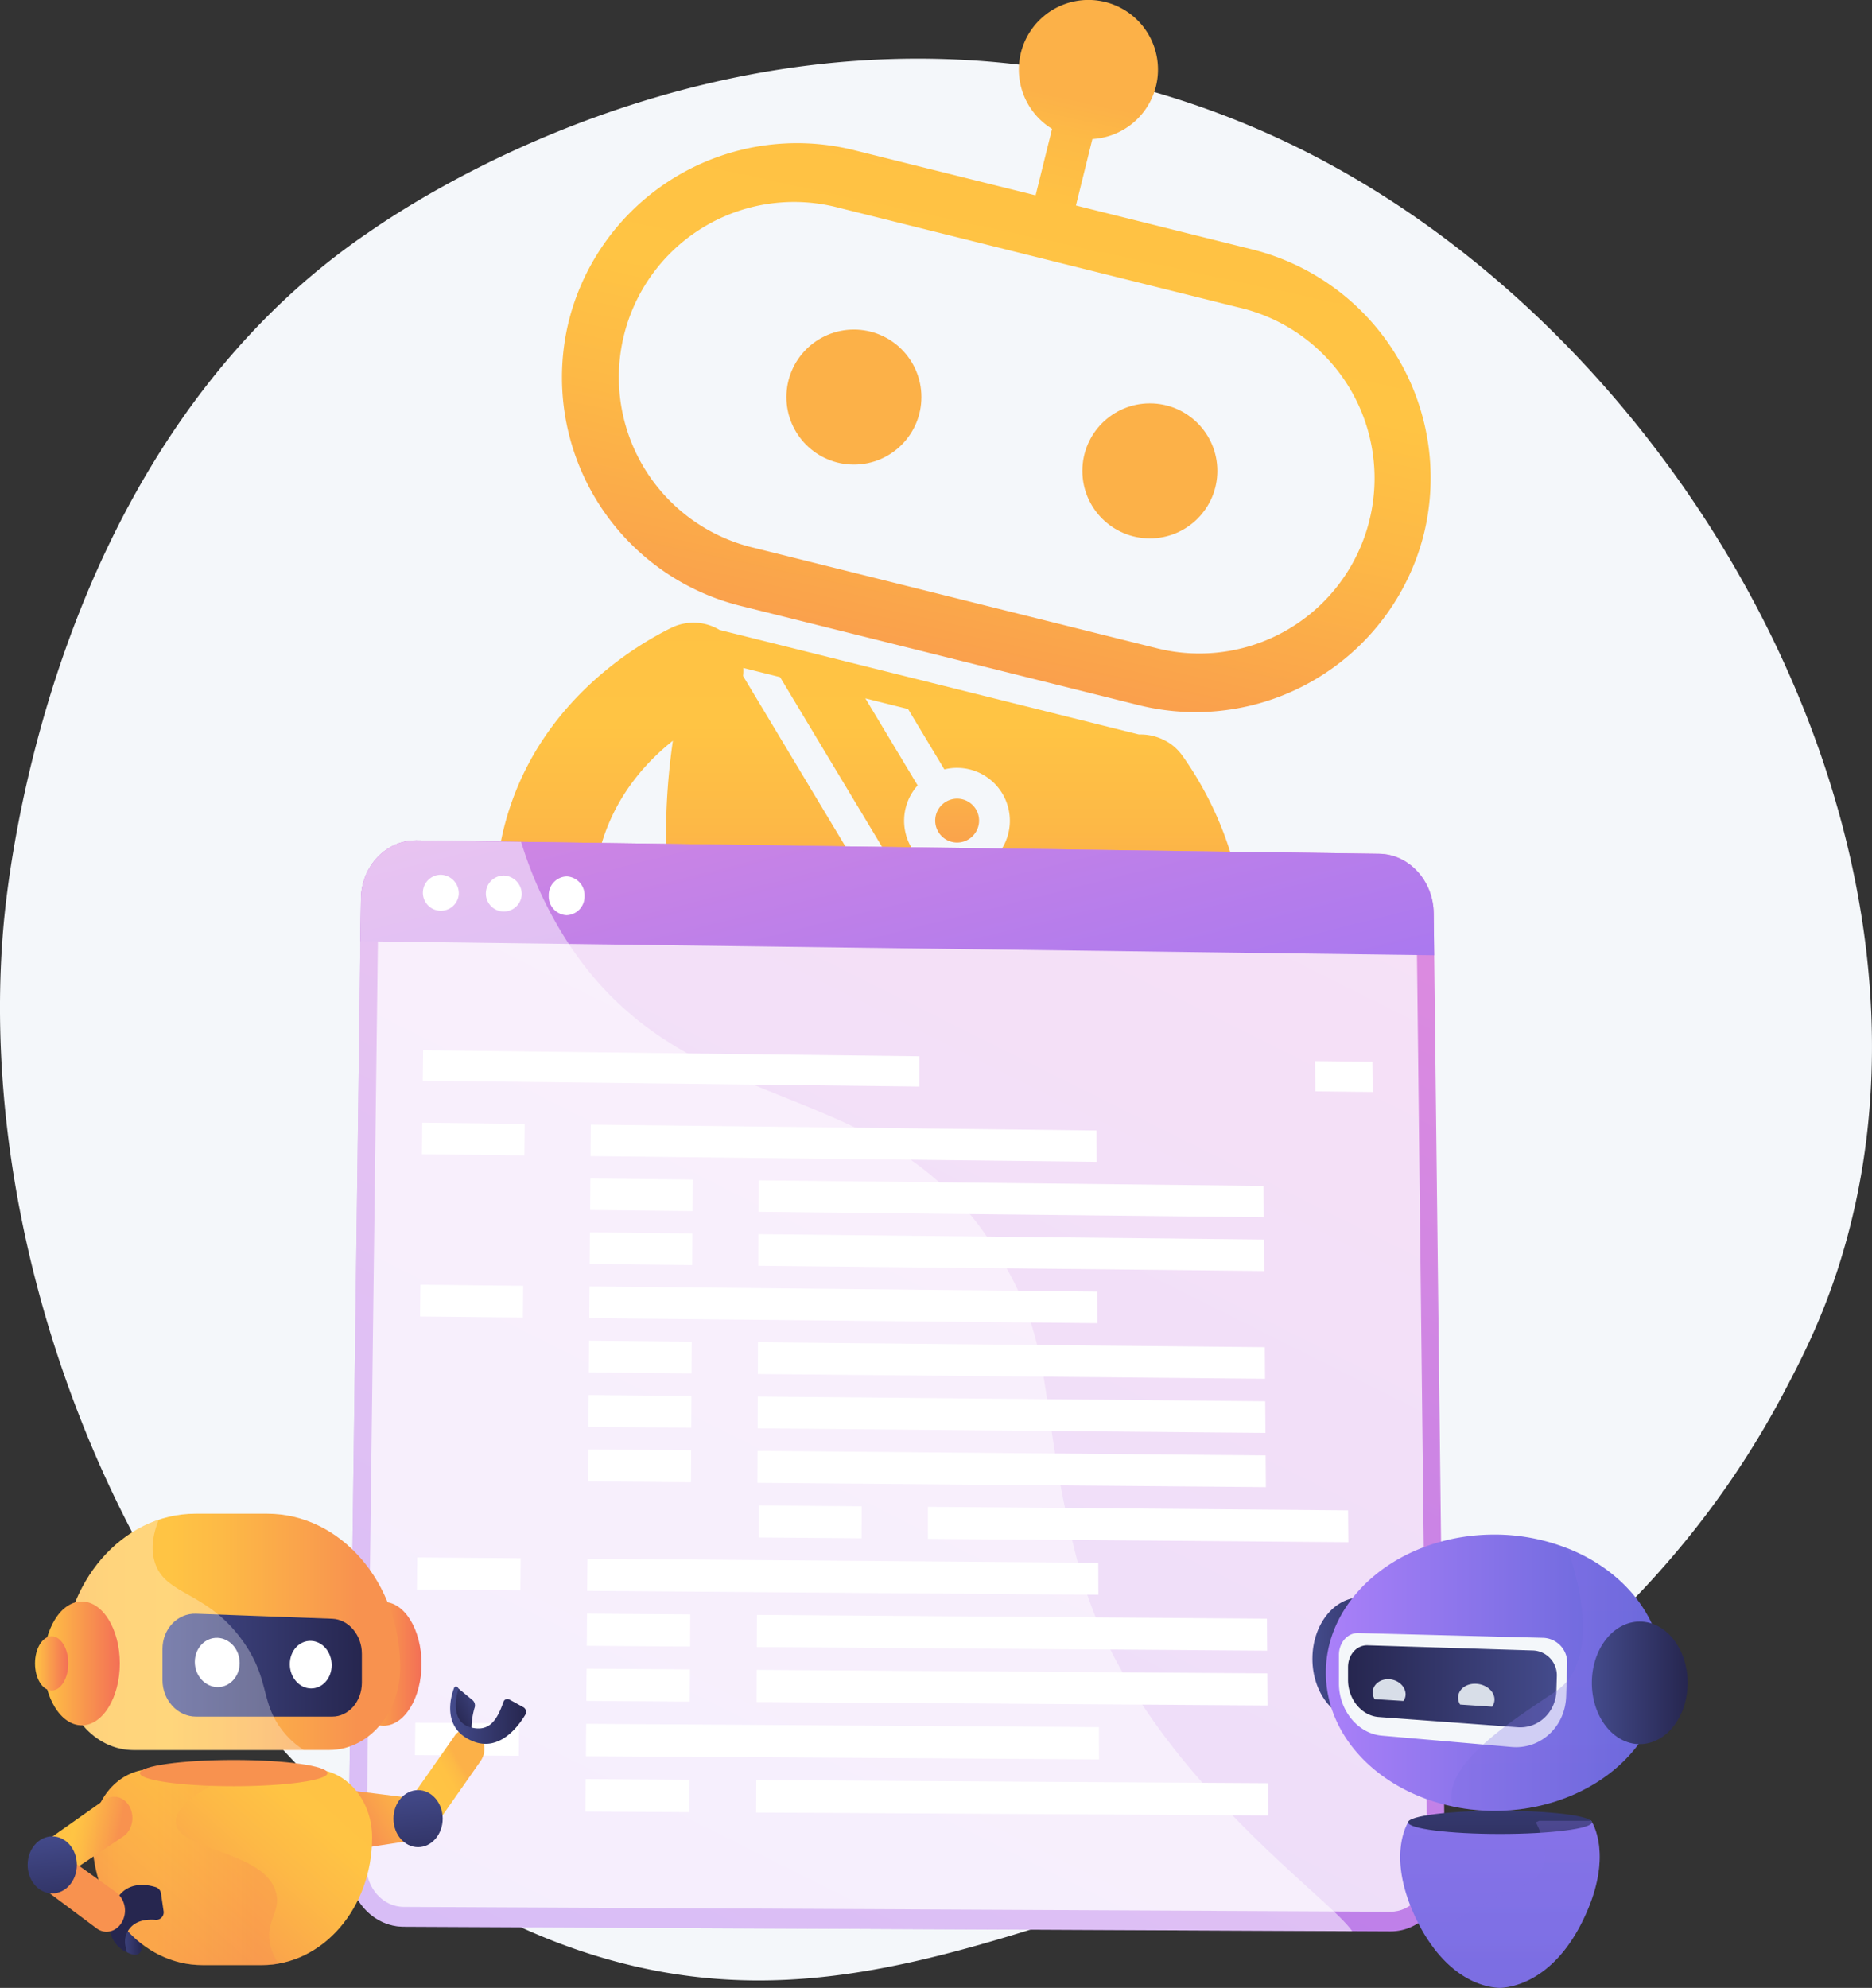 <svg xmlns="http://www.w3.org/2000/svg" xmlns:xlink="http://www.w3.org/1999/xlink" viewBox="0 0 682.89 724.92"><rect x="0" y="0" width="682.89" height="724.92" fill="#333333" stroke="none"/><defs><linearGradient id="linear-gradient" x1="389.51" y1="35.52" x2="329.43" y2="313.03" gradientUnits="userSpaceOnUse"><stop offset="0" stop-color="#fcb148"></stop><stop offset="0.05" stop-color="#fdba46"></stop><stop offset="0.14" stop-color="#ffc244"></stop><stop offset="0.32" stop-color="#ffc444"></stop><stop offset="0.48" stop-color="#fdb946"></stop><stop offset="0.78" stop-color="#f99c4d"></stop><stop offset="0.87" stop-color="#f8924f"></stop><stop offset="1" stop-color="#f8924f"></stop></linearGradient><linearGradient id="linear-gradient-2" x1="311.5" y1="222.29" x2="311.5" y2="341.8" xlink:href="#linear-gradient"></linearGradient><linearGradient id="linear-gradient-3" x1="419.46" y1="222.29" x2="419.46" y2="341.8" xlink:href="#linear-gradient"></linearGradient><linearGradient id="linear-gradient-4" x1="349.13" y1="222.29" x2="349.13" y2="341.8" xlink:href="#linear-gradient"></linearGradient><linearGradient id="linear-gradient-5" x1="342.44" y1="222.29" x2="342.44" y2="341.8" xlink:href="#linear-gradient"></linearGradient><linearGradient id="linear-gradient-6" x1="311.14" y1="192.26" x2="311.14" y2="416.58" xlink:href="#linear-gradient"></linearGradient><linearGradient id="linear-gradient-7" x1="469.31" y1="225.49" x2="74.2" y2="1015.71" gradientUnits="userSpaceOnUse"><stop offset="0" stop-color="#e38ddd"></stop><stop offset="1" stop-color="#9571f6"></stop></linearGradient><linearGradient id="linear-gradient-8" x1="294.66" y1="206.52" x2="358.88" y2="463.4" xlink:href="#linear-gradient-7"></linearGradient><linearGradient id="linear-gradient-9" x1="546.29" y1="475.59" x2="547.94" y2="862.26" gradientUnits="userSpaceOnUse"><stop offset="0" stop-color="#aa80f9"></stop><stop offset="1" stop-color="#6165d7"></stop></linearGradient><linearGradient id="linear-gradient-10" x1="547.06" y1="634.1" x2="547.29" y2="687.89" gradientUnits="userSpaceOnUse"><stop offset="0" stop-color="#444b8c"></stop><stop offset="1" stop-color="#26264f"></stop></linearGradient><linearGradient id="linear-gradient-11" x1="552.48" y1="476.21" x2="554.13" y2="861.88" xlink:href="#linear-gradient-9"></linearGradient><linearGradient id="linear-gradient-12" x1="478.75" y1="604.91" x2="513.69" y2="604.91" xlink:href="#linear-gradient-10"></linearGradient><linearGradient id="linear-gradient-13" x1="483.65" y1="609.95" x2="606.55" y2="609.95" xlink:href="#linear-gradient-9"></linearGradient><linearGradient id="linear-gradient-14" x1="3054" y1="614.97" x2="3130.17" y2="614.97" gradientTransform="matrix(-1, 0, 0, 1, 3621.92, 0)" xlink:href="#linear-gradient-10"></linearGradient><linearGradient id="linear-gradient-15" x1="566.44" y1="269.57" x2="569.03" y2="875.37" xlink:href="#linear-gradient-9"></linearGradient><linearGradient id="linear-gradient-16" x1="580.69" y1="613.68" x2="615.63" y2="613.68" xlink:href="#linear-gradient-10"></linearGradient><linearGradient id="linear-gradient-17" x1="43.1" y1="706.26" x2="51.95" y2="706.26" xlink:href="#linear-gradient-10"></linearGradient><linearGradient id="linear-gradient-18" x1="169.42" y1="644.38" x2="127.41" y2="668.76" xlink:href="#linear-gradient"></linearGradient><linearGradient id="linear-gradient-19" x1="169.39" y1="645.5" x2="129.18" y2="668.85" xlink:href="#linear-gradient"></linearGradient><linearGradient id="linear-gradient-20" x1="-6491.15" y1="-2148.21" x2="-6514.34" y2="-2118.92" gradientTransform="matrix(0.71, -0.7, 0.7, 0.71, 6286, -2369.47)" xlink:href="#linear-gradient-10"></linearGradient><linearGradient id="linear-gradient-21" x1="126.01" y1="606.74" x2="153.77" y2="606.74" gradientUnits="userSpaceOnUse"><stop offset="0" stop-color="#ffc444"></stop><stop offset="1" stop-color="#f36f56"></stop></linearGradient><linearGradient id="linear-gradient-22" x1="22.84" y1="595.08" x2="145.97" y2="595.08" xlink:href="#linear-gradient"></linearGradient><linearGradient id="linear-gradient-23" x1="130.98" y1="622.67" x2="45.45" y2="718.75" xlink:href="#linear-gradient"></linearGradient><linearGradient id="linear-gradient-24" x1="59.27" y1="607.26" x2="132.01" y2="607.26" xlink:href="#linear-gradient-10"></linearGradient><linearGradient id="linear-gradient-25" x1="15.94" y1="606.59" x2="43.7" y2="606.59" xlink:href="#linear-gradient-21"></linearGradient><linearGradient id="linear-gradient-26" x1="12.77" y1="606.59" x2="24.91" y2="606.59" xlink:href="#linear-gradient-21"></linearGradient><linearGradient id="linear-gradient-27" x1="33.7" y1="680.9" x2="101.67" y2="680.9" xlink:href="#linear-gradient"></linearGradient><linearGradient id="linear-gradient-28" x1="68.78" y1="774.06" x2="79.37" y2="692.14" gradientUnits="userSpaceOnUse"><stop offset="0" stop-color="#fcb148"></stop><stop offset="0.05" stop-color="#fdba46"></stop><stop offset="0.14" stop-color="#ffc244"></stop><stop offset="0.32" stop-color="#ffc444"></stop><stop offset="0.4" stop-color="#fec045"></stop><stop offset="0.71" stop-color="#faa34b"></stop><stop offset="0.87" stop-color="#f8924f"></stop><stop offset="1" stop-color="#f8924f"></stop></linearGradient><linearGradient id="linear-gradient-29" x1="1919.97" y1="437.63" x2="1949.22" y2="437.63" gradientTransform="translate(-1775.69 -146.56) rotate(11.55)" xlink:href="#linear-gradient"></linearGradient><linearGradient id="linear-gradient-30" x1="6680.23" y1="-2161.83" x2="6696.95" y2="-2161.83" gradientTransform="matrix(0.71, 0.7, -0.7, 0.71, -6221.54, -2479.37)" xlink:href="#linear-gradient-10"></linearGradient><linearGradient id="linear-gradient-31" x1="9083.48" y1="-6475.82" x2="9116.75" y2="-6475.82" gradientTransform="matrix(0.27, 0.96, -0.96, 0.27, -8637.04, -6354.91)" xlink:href="#linear-gradient"></linearGradient><linearGradient id="linear-gradient-32" x1="-6598.14" y1="-2229.74" x2="-6621.32" y2="-2200.45" gradientTransform="matrix(0.71, -0.7, 0.7, 0.71, 6286, -2369.47)" xlink:href="#linear-gradient-10"></linearGradient><linearGradient id="linear-gradient-33" x1="178.04" y1="618.76" x2="165.02" y2="626.34" xlink:href="#linear-gradient-10"></linearGradient><linearGradient id="linear-gradient-34" x1="164.18" y1="625.43" x2="191.91" y2="625.43" xlink:href="#linear-gradient-10"></linearGradient></defs><g style="isolation:isolate"><g id="Layer_2" data-name="Layer 2"><g id="Layer_1-2" data-name="Layer 1"><path d="M673.26,453.37c-6.89,24.54-15.72,41.56-22.55,54.49C584.18,634,454.14,678.48,413.57,691.59c-65.44,21.15-119.85,40.54-184.07,24.95C83.57,681.11-11.72,493.89,1.16,339,2.69,320.58,17.4,169.28,128.37,89c2.71-2,4.77-3.36,6.57-4.6C152.36,72.38,261.26,0,397,27.64a317.18,317.18,0,0,1,88.52,32.49C619.45,133.23,714.2,307.53,673.26,453.37Z" fill="#f4f7fa"></path><path d="M457,91,392.49,74.94l6-24.24A25.38,25.38,0,1,0,383.78,47l-6,24.24L311.28,54.7a85.87,85.87,0,0,0-103.79,62.38h0a85.87,85.87,0,0,0,62.38,103.79L415.6,257.19a85.88,85.88,0,0,0,103.8-62.38h0A85.89,85.89,0,0,0,457,91ZM420.85,236.11,275.12,199.79A63.91,63.91,0,1,1,306,75.77l145.73,36.32a63.91,63.91,0,1,1-30.91,124Z" fill="url(#linear-gradient)"></path><circle cx="311.5" cy="144.8" r="24.62" fill="url(#linear-gradient-2)"></circle><circle cx="419.46" cy="171.71" r="24.62" fill="url(#linear-gradient-3)"></circle><path d="M347.21,307a8,8,0,1,0-4.9-3.62A7.94,7.94,0,0,0,347.21,307Z" fill="url(#linear-gradient-4)"></path><path d="M344.36,346.6a7.84,7.84,0,0,0-6,.89A7.95,7.95,0,0,0,340.52,362a7.87,7.87,0,0,0,6-.9,8,8,0,0,0,2.72-10.91A7.82,7.82,0,0,0,344.36,346.6Z" fill="url(#linear-gradient-5)"></path><path d="M452.67,359.33c6.22-40.19-12.95-72.09-21.48-83.93a17.66,17.66,0,0,0-5.4-4.91l0-.07-.24-.06a19.08,19.08,0,0,0-10.06-2.51l-153-38.13a18.38,18.38,0,0,0-17.62-.76c-13.1,6.46-45,25.63-58.36,64a103.35,103.35,0,0,0-5.63,39.32A31.34,31.34,0,0,0,168.51,360l16.23-1.37a15.08,15.08,0,0,1,6.7-13.83,14.81,14.81,0,0,1,7-2.43,15,15,0,0,1,16.26,13.72L231,354.72a31.21,31.21,0,0,0-14.41-23.8,71,71,0,0,1,3.87-26.39c5.5-15.8,15.66-27,25-34.41-6.09,42.18-4.58,108.2,46.72,160.73a5.2,5.2,0,0,0,2.46,1.42,5.38,5.38,0,0,0,2.84-.09c68.14-21.75,100.56-77,115.52-116.89a75.4,75.4,0,0,1,4.37,38.3,70.83,70.83,0,0,1-9,25.13A31.15,31.15,0,0,0,384.46,393l13.69,8.83A15,15,0,0,1,419,397.32a14.65,14.65,0,0,1,5,5.42,15.06,15.06,0,0,1-.56,15.36l13.69,8.83a31.35,31.35,0,0,0,2.06-30.23A103.64,103.64,0,0,0,452.67,359.33ZM331.26,258.57l13.23,22a19.29,19.29,0,1,1-9.74,5.84l-19.08-31.74Zm21.12,112.28a19.31,19.31,0,0,1-24.32-29.45l-57-94.89a16.06,16.06,0,0,0,.08-2.94l13.42,3.35,53.28,88.65a19.3,19.3,0,0,1,14.58,35.28Z" fill="url(#linear-gradient-6)"></path><path d="M503.11,311.35l-351.18-4.9c-11-.15-20.1,9.37-20.26,21.28L127.06,679.9c-.17,12.47,8.87,22.64,20.18,22.7l360,1.7c11.11.05,20-9.94,19.85-22.3L523,333C522.86,321.18,514,311.5,503.11,311.35Z" fill="url(#linear-gradient-7)"></path><path d="M147.33,695.38c-7.7,0-13.85-7-13.74-15.45l4.47-352.11c.1-8.11,6.28-14.6,13.79-14.49l351.34,4.84c7.38.1,13.44,6.69,13.53,14.74l4,349.06c.1,8.41-6,15.21-13.52,15.17Z" fill="#fff" opacity="0.74" style="mix-blend-mode:soft-light"></path><path d="M503.11,311.35l-351.18-4.9c-11-.15-20.1,9.37-20.26,21.28l-.2,15.51,391.71,5.12L523,333C522.86,321.18,514,311.5,503.11,311.35Z" fill="url(#linear-gradient-8)"></path><path d="M167.36,326.12A6.56,6.56,0,1,1,160.9,319,6.8,6.8,0,0,1,167.36,326.12Z" fill="#fff"></path><path d="M190.31,326.43a6.55,6.55,0,1,1-6.46-7.14A6.78,6.78,0,0,1,190.31,326.43Z" fill="#fff"></path><path d="M213.23,326.74a6.76,6.76,0,0,1-6.58,7,6.85,6.85,0,0,1-6.47-7.14,6.76,6.76,0,0,1,6.59-7A6.83,6.83,0,0,1,213.23,326.74Z" fill="#fff"></path><polygon points="335.39 385.19 154.36 382.99 154.23 394.1 335.39 396.25 335.39 385.19" fill="#fff"></polygon><polygon points="479.72 386.94 479.82 397.97 500.74 398.22 500.63 387.2 479.72 386.94" fill="#fff"></polygon><g style="mix-blend-mode:soft-light"><polygon points="191.29 421.33 153.92 420.91 154.05 409.42 191.4 409.85 191.29 421.33" fill="#fff"></polygon><polygon points="400.06 423.69 215.43 421.6 215.52 410.13 400.01 412.25 400.06 423.69" fill="#fff"></polygon><polygon points="252.59 441.65 215.28 441.25 215.36 429.74 252.65 430.15 252.59 441.65" fill="#fff"></polygon><polygon points="461.02 443.91 276.68 441.91 276.73 430.42 460.93 432.46 461.02 443.91" fill="#fff"></polygon><polygon points="252.49 461.33 215.12 460.94 215.21 449.41 252.55 449.8 252.49 461.33" fill="#fff"></polygon><polygon points="461.17 463.49 276.61 461.58 276.65 450.06 461.08 452.02 461.17 463.49" fill="#fff"></polygon><polygon points="190.75 480.44 153.23 480.07 153.37 468.49 190.85 468.88 190.75 480.44" fill="#fff"></polygon><polygon points="400.29 482.52 214.97 480.69 215.06 469.12 400.25 471 400.29 482.52" fill="#fff"></polygon><polygon points="252.27 500.83 214.82 500.48 214.91 488.88 252.34 489.25 252.27 500.83" fill="#fff"></polygon><polygon points="461.48 502.81 276.46 501.06 276.5 489.48 461.39 491.28 461.48 502.81" fill="#fff"></polygon><polygon points="252.17 520.66 214.66 520.32 214.75 508.7 252.23 509.04 252.17 520.66" fill="#fff"></polygon><polygon points="461.63 522.54 276.38 520.87 276.42 509.27 461.54 510.98 461.63 522.54" fill="#fff"></polygon><polygon points="252.06 540.53 214.51 540.21 214.6 528.56 252.12 528.89 252.06 540.53" fill="#fff"></polygon><polygon points="461.78 542.32 276.3 540.74 276.35 529.1 461.69 530.73 461.78 542.32" fill="#fff"></polygon><polygon points="314.3 560.96 276.81 560.65 276.86 548.99 314.32 549.3 314.3 560.96" fill="#fff"></polygon><polygon points="491.87 562.39 338.5 561.15 338.5 549.5 491.76 550.78 491.87 562.39" fill="#fff"></polygon><polygon points="189.83 579.96 152.08 579.67 152.21 567.95 189.94 568.24 189.83 579.96" fill="#fff"></polygon><polygon points="400.68 581.56 214.2 580.14 214.29 568.43 400.64 569.9 400.68 581.56" fill="#fff"></polygon><polygon points="251.74 600.45 214.05 600.18 214.14 588.45 251.8 588.72 251.74 600.45" fill="#fff"></polygon><polygon points="462.25 601.95 276.07 600.63 276.12 588.9 462.16 590.28 462.25 601.95" fill="#fff"></polygon><polygon points="251.63 620.53 213.89 620.27 213.98 608.51 251.69 608.77 251.63 620.53" fill="#fff"></polygon><polygon points="462.4 621.93 276 620.69 276.04 608.94 462.31 610.23 462.4 621.93" fill="#fff"></polygon><polygon points="189.27 640.27 151.37 640.03 151.51 628.22 189.38 628.46 189.27 640.27" fill="#fff"></polygon><polygon points="400.92 641.58 213.74 640.42 213.83 628.62 400.87 629.83 400.92 641.58" fill="#fff"></polygon><polygon points="251.41 660.83 213.58 660.61 213.67 648.78 251.48 649.01 251.41 660.83" fill="#fff"></polygon><polygon points="462.72 662.03 275.84 660.97 275.89 649.15 462.63 650.27 462.72 662.03" fill="#fff"></polygon></g><g opacity="0.5" style="mix-blend-mode:soft-light"><path d="M361.49,453.13c-41.57-63.15-112-43-155.11-110.64A146.32,146.32,0,0,1,190.1,307l-38.17-.54c-11-.15-20.1,9.37-20.26,21.28L127.06,679.9c-.17,12.47,8.87,22.64,20.18,22.7l346,1.63c-8.53-13-80.95-62.07-99.51-132.26C377,508.7,387,491.93,361.49,453.13Z" fill="#fff"></path></g><path d="M576.94,701.27c-10.72,21.17-25.31,23.42-29.6,23.63v0h-.4v0c-3.9-.18-14.05-1.74-23.68-14.19a59.18,59.18,0,0,1-5.91-9.44C504.89,676.69,514,664,514,664l33-.08h.4l14,0,19,0S589.4,676.69,576.94,701.27Z" fill="url(#linear-gradient-9)"></path><ellipse cx="547.19" cy="664.54" rx="33.5" ry="4.24" fill="url(#linear-gradient-10)"></ellipse><path d="M576.94,701.27c-10.72,21.17-25.31,23.42-29.6,23.63v0h-.4v0c-3.9-.18-14.05-1.74-23.68-14.19.06-11.47,26.67-19.27,35-24.58,10.52-6.73,2-21.59,2-21.59l1.2-.56,19,0S589.4,676.69,576.94,701.27Z" opacity="0.3" fill="url(#linear-gradient-11)" style="mix-blend-mode:multiply"></path><ellipse cx="496.22" cy="604.91" rx="17.47" ry="22.35" fill="url(#linear-gradient-12)"></ellipse><path d="M606.55,610c0,27.81-27.52,50.35-61.45,50.35A73.88,73.88,0,0,1,530,658.76c-26.63-5.51-46.34-25.27-46.34-48.81,0-27.81,27.51-50.35,61.45-50.35a72.48,72.48,0,0,1,26.61,5C592.32,572.68,606.55,590,606.55,610Z" fill="url(#linear-gradient-13)"></path><path d="M504.06,632.93l47.38,4.14c10.48.91,19.51-7.28,19.88-18.42l.39-11.88a9.08,9.08,0,0,0-8.68-9.5l-67.54-1.75c-3.92-.1-7.06,3.47-7.06,8V613.9C488.43,623.69,495.33,632.17,504.06,632.93Z" fill="#f4f7fa"></path><path d="M502.93,626.14l50.69,3.73c7.49.55,13.89-5.37,14.14-13.28l.16-5.24a9.05,9.05,0,0,0-8.58-9.47L498.9,600c-4-.12-7.14,3.44-7.15,7.94v4.66C491.74,619.65,496.69,625.68,502.93,626.14Z" fill="url(#linear-gradient-14)"></path><path d="M532.65,621.6a4.75,4.75,0,0,1-.75-2.57c.05-3,3-5.23,6.68-5s6.67,2.8,6.6,5.83a4.44,4.44,0,0,1-.88,2.52Z" fill="#d8dee8"></path><path d="M501.45,619.63a4.67,4.67,0,0,1-.7-2.44c0-2.82,2.67-5,6-4.82s6,2.65,6,5.53a4.33,4.33,0,0,1-.77,2.39Z" fill="#d8dee8"></path><path d="M606.55,610c0,27.81-27.52,50.35-61.45,50.35A73.88,73.88,0,0,1,530,658.76c-4.78-15.08,22.23-31.63,37.77-42.17,19-12.91,4-52,4-52C592.32,572.68,606.55,590,606.55,610Z" opacity="0.3" fill="url(#linear-gradient-15)" style="mix-blend-mode:multiply"></path><ellipse cx="598.16" cy="613.68" rx="17.47" ry="22.35" fill="url(#linear-gradient-16)"></ellipse><path d="M47.69,699.65s-6.06,4.09-4.25,8.92a7,7,0,0,0,5.69,4.27,2.25,2.25,0,0,0,2.47-2.23l.35-4Z" fill="url(#linear-gradient-17)"></path><path d="M120.51,659.19c-.36,3.94,2.1,15.27,5.5,15.7l28-4.31,1.33-14.25-28-3.49C123.93,652.41,120.88,655.26,120.51,659.19Z" fill="url(#linear-gradient-18)"></path><path d="M174.47,632.08a5.64,5.64,0,0,0-8.71,1.06L148,658.48l9.62,9,17.72-25.34A8,8,0,0,0,174.47,632.08Z" fill="url(#linear-gradient-19)"></path><ellipse cx="152.51" cy="663.19" rx="8.98" ry="10.4" fill="url(#linear-gradient-20)"></ellipse><ellipse cx="139.89" cy="606.74" rx="13.88" ry="22.58" fill="url(#linear-gradient-21)"></ellipse><path d="M97.47,552H71.34c-26.78,0-48.5,25.14-48.5,56.16h0c0,16.55,11.59,30,25.88,30h71.37c14.29,0,25.88-13.41,25.88-30h0C146,577.16,124.25,552,97.47,552Z" fill="url(#linear-gradient-22)"></path><path d="M95.55,716.59H73.89c-22.2,0-40.19-20.84-40.19-46.54h0c0-13.72,9.6-24.84,21.45-24.84H114.3c11.84,0,21.45,11.12,21.45,24.84h0C135.75,695.75,117.75,716.59,95.55,716.59Z" fill="url(#linear-gradient-23)"></path><path d="M121.18,626H71.52c-6.73,0-12.25-6-12.25-13.34v-11.3c0-7.37,5.52-13.13,12.25-12.89l49.66,1.84c6,.22,10.83,5.95,10.83,12.79v10.5C132,620.48,127.19,626,121.18,626Z" fill="url(#linear-gradient-24)"></path><path d="M87.43,606.44c0,4.92-3.61,8.86-8.11,8.79s-8.25-4.17-8.25-9.17,3.71-8.94,8.25-8.79S87.43,601.52,87.43,606.44Z" fill="#fff"></path><path d="M121,607.23c0,4.76-3.38,8.56-7.58,8.5s-7.7-4-7.7-8.86,3.47-8.63,7.7-8.5S121,602.48,121,607.23Z" fill="#fff"></path><path d="M102.43,630.26c-7.39-10-4.11-18.08-13.76-31.69C75.38,579.83,59.89,582,56.34,569.25c-1-3.52-1.1-8.35,1.54-15-20.24,6.76-35,28.36-35,54h0c0,16.55,11.59,30,25.88,30h62.2A30.69,30.69,0,0,1,102.43,630.26Z" fill="#fff" opacity="0.3" style="mix-blend-mode:soft-light"></path><ellipse cx="29.82" cy="606.59" rx="13.88" ry="22.58" fill="url(#linear-gradient-25)"></ellipse><ellipse cx="18.84" cy="606.59" rx="6.07" ry="9.88" fill="url(#linear-gradient-26)"></ellipse><path d="M100.88,691c-3-16.16-35.83-15.77-36.72-26.33-.69-8.13,18.17-16.19,20.54-17.21,2-.86,4-1.59,6-2.22H55.15c-11.85,0-21.45,11.12-21.45,24.84h0c0,25.7,18,46.54,40.19,46.54H95.55a34.48,34.48,0,0,0,6.12-.54,18.26,18.26,0,0,1-3.41-8.89C97.6,700,102,697.23,100.88,691Z" opacity="0.4" fill="url(#linear-gradient-27)" style="mix-blend-mode:multiply"></path><ellipse cx="85.25" cy="646.59" rx="34.2" ry="4.79" fill="url(#linear-gradient-28)"></ellipse><path d="M16.93,671.27l21.18-14.94c3-2.1,6.86-1.2,8.91,2.06h0c2.34,3.73,1.38,9-2.05,11.28L23.49,684.13Z" fill="url(#linear-gradient-29)"></path><path d="M58.74,690.54l.9,6.19a2.76,2.76,0,0,1-2.7,3.38c-3.48-.33-8.75.11-10.82,5.19a7.46,7.46,0,0,0-.35,4.29l.5,2.33s-9.71-3.7-5.12-16.43c3.6-10,12.24-8.41,15.78-7.27A2.8,2.8,0,0,1,58.74,690.54Z" fill="url(#linear-gradient-30)"></path><path d="M21.27,675l21.11,15.06a8.46,8.46,0,0,1,2.46,10.13h0c-1.8,4.1-6.27,5.5-9.61,3L14.36,687.6Z" fill="url(#linear-gradient-31)"></path><ellipse cx="19.06" cy="680.06" rx="8.98" ry="10.4" fill="url(#linear-gradient-32)"></ellipse><path d="M172.4,620l-6.06-5s-2.05,7.26-1.37,9.22,7.12,8.64,7.12,8.64a28,28,0,0,1,1-10A2.57,2.57,0,0,0,172.4,620Z" fill="url(#linear-gradient-33)"></path><path d="M166.34,615a.93.93,0,0,1,.78,1.24c-.91,3.24-2.57,11.79,4.63,13.68,6.72,1.75,9.54-2.57,11.89-9.23a1.5,1.5,0,0,1,2.13-.95l5.24,2.88a2,2,0,0,1,.62,2.68c-2.45,4.12-9.34,13.56-19,9.72-11.83-4.68-8.06-16.7-7-19.45a.81.81,0,0,1,.75-.57Z" fill="url(#linear-gradient-34)"></path></g></g></g></svg>
